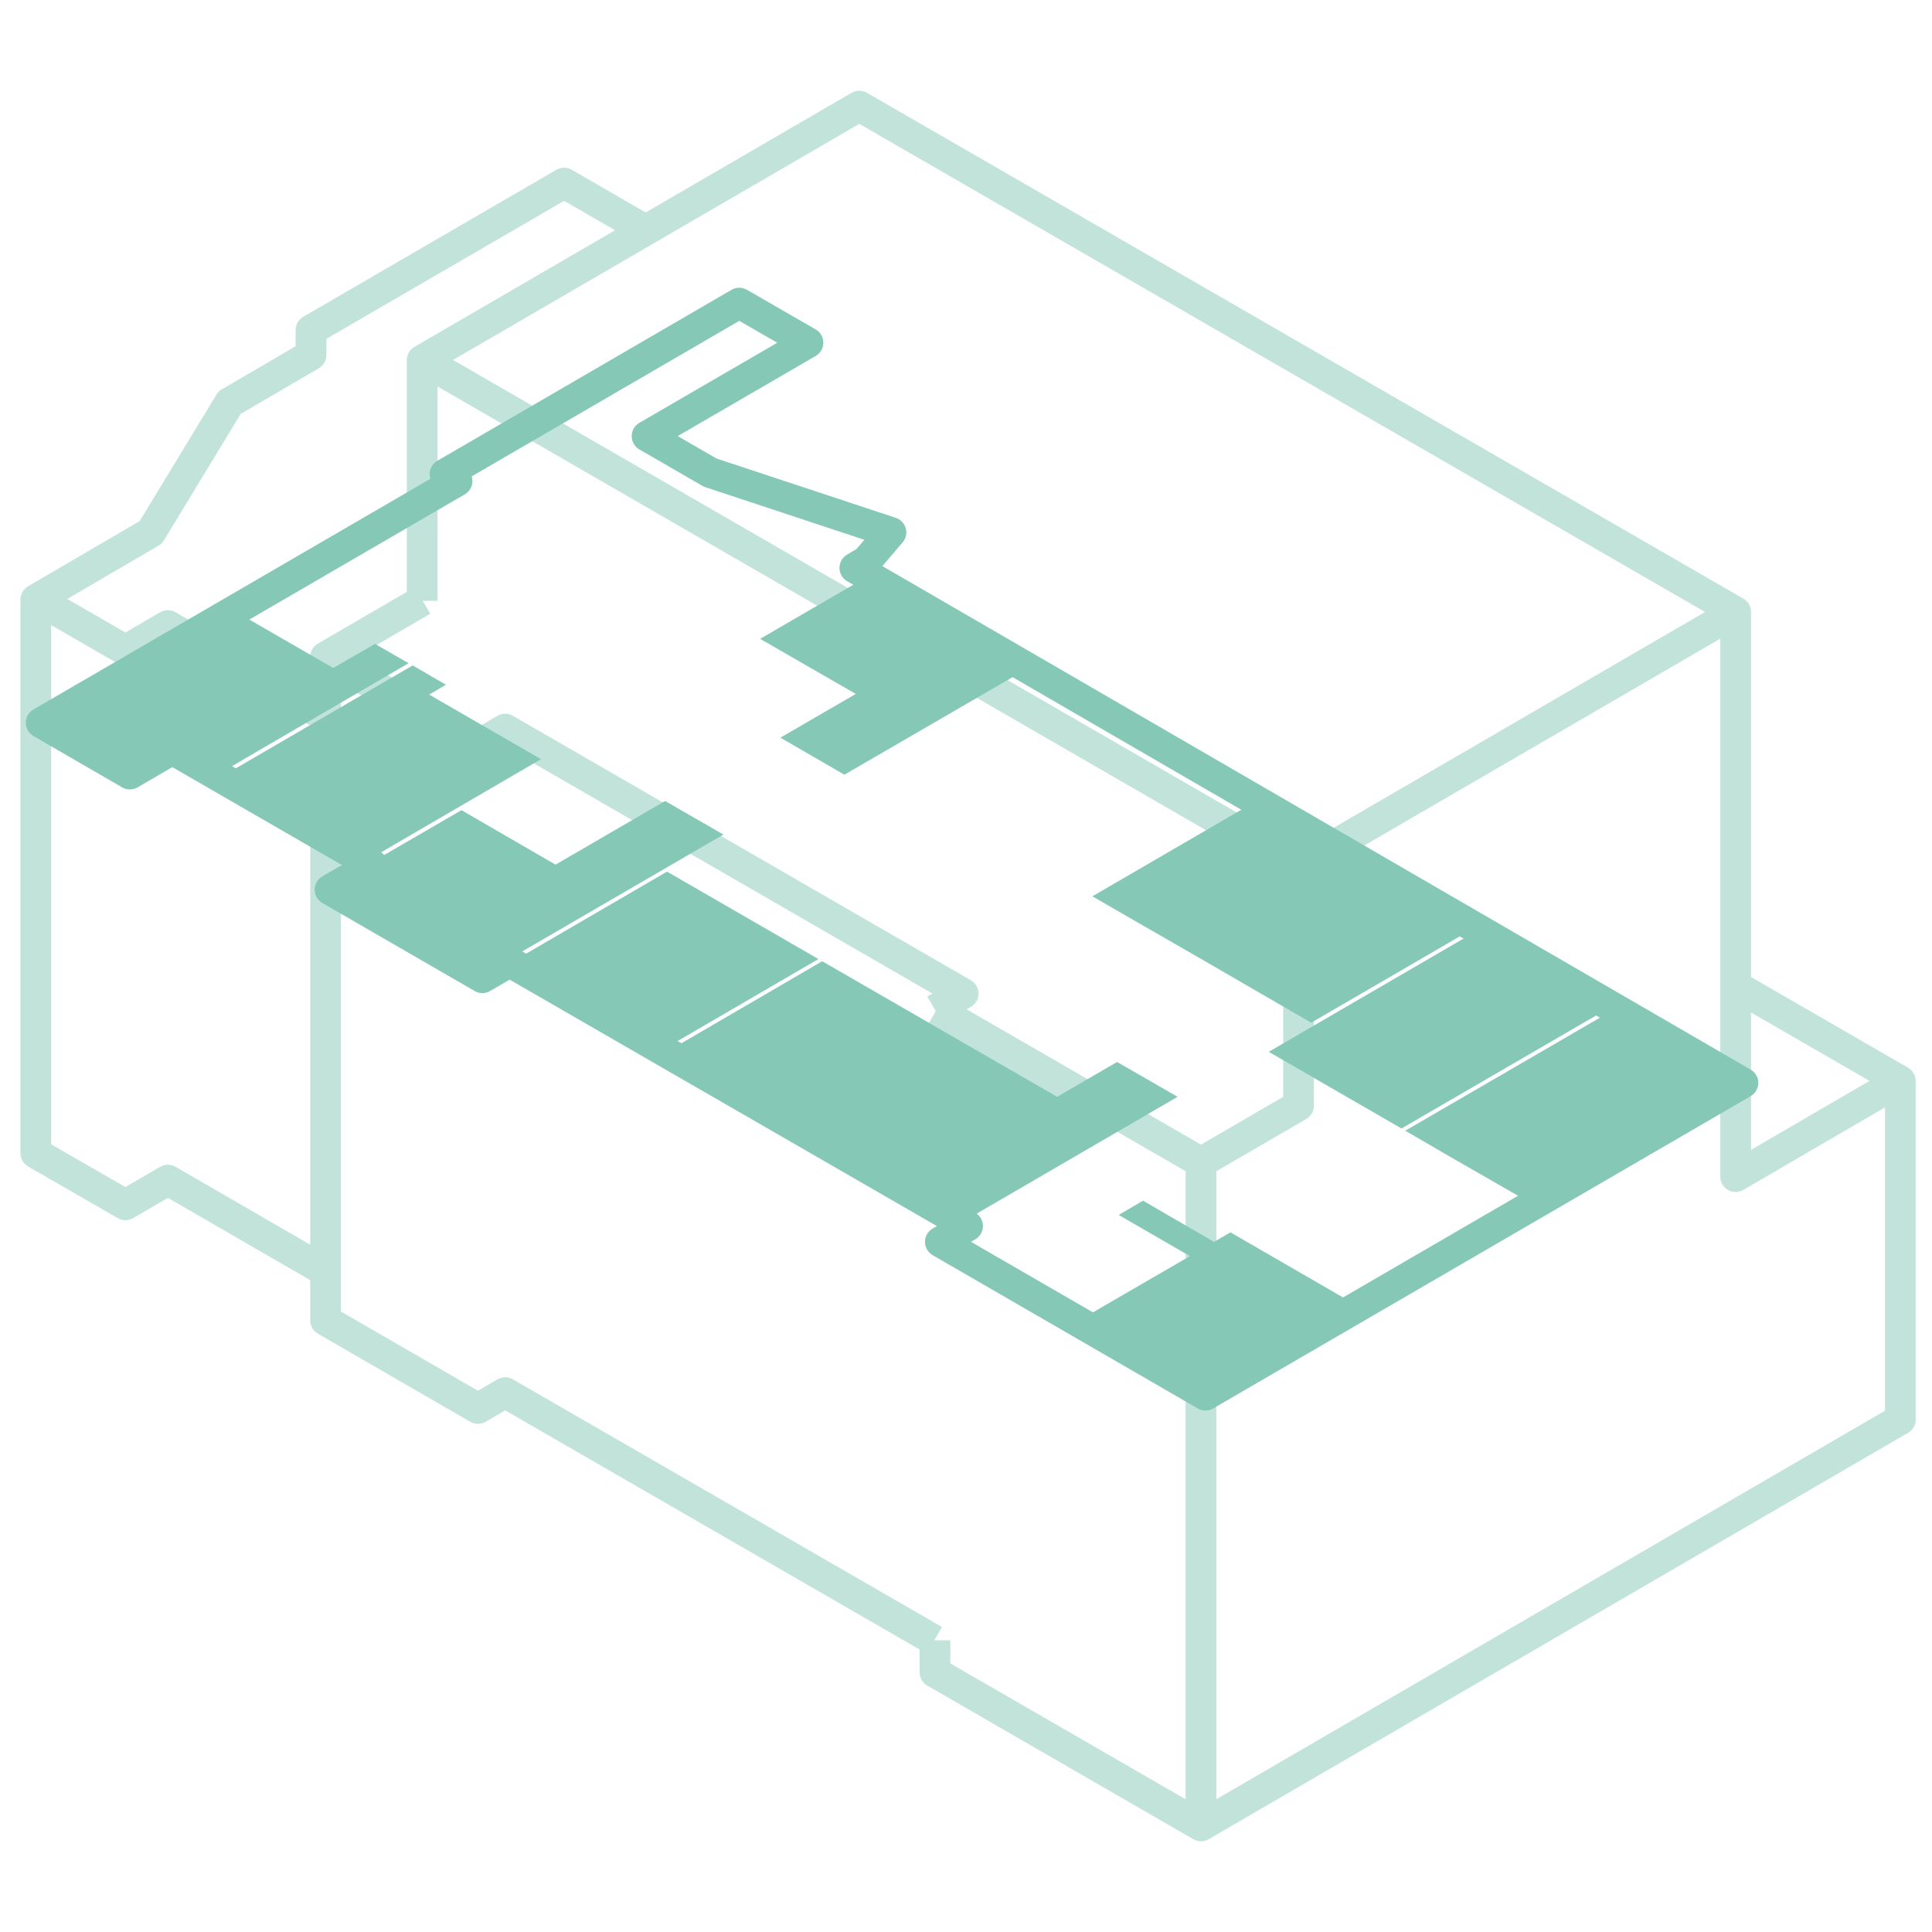 <?xml version="1.0" encoding="utf-8"?>
<svg xmlns="http://www.w3.org/2000/svg" id="Floorplan" viewBox="0 0 61 61">
  <defs>
    <style>.cls-1{isolation:isolate;}.cls-2{fill:#0b2145;}.cls-3{fill:#12284e;}.cls-4{fill:#84c8b5;}.cls-5{fill:none;stroke:#84c8b5;stroke-linejoin:round;stroke-width:0.97px;}.cls-6{opacity:0.5;}</style>
  </defs>
  <g class="cls-1">
    <polygon class="cls-2" points="4.05 24.44 4.05 24.51 1.25 22.89 1.25 22.82 4.05 24.44"/>
    <polygon class="cls-3" points="5.39 23.66 5.39 23.73 4.05 24.51 4.05 24.44 5.39 23.66"/>
    <polygon class="cls-3" points="5.39 23.8 5.39 23.87 4.05 24.65 4.05 24.58 5.39 23.8"/>
    <polygon class="cls-2" points="4.05 24.58 4.05 24.65 1 22.89 1 22.82 4.05 24.58"/>
    <polygon class="cls-2" points="11.71 27.31 11.71 27.38 5.39 23.73 5.39 23.66 11.71 27.31"/>
    <polygon class="cls-2" points="11.46 27.31 11.46 27.38 5.39 23.87 5.39 23.8 11.46 27.31"/>
    <polygon class="cls-3" points="11.71 27.31 11.71 27.38 10.37 28.16 10.37 28.09 11.71 27.31"/>
    <polygon class="cls-3" points="16.04 30.37 16.04 30.44 15.18 30.94 15.18 30.87 16.04 30.37"/>
    <polygon class="cls-2" points="15.18 30.87 15.18 30.94 10.37 28.16 10.37 28.09 15.18 30.87"/>
    <polygon class="cls-3" points="16.04 30.51 16.04 30.58 15.18 31.08 15.18 31.01 16.04 30.51"/>
    <polygon class="cls-2" points="15.18 31.01 15.18 31.08 10.12 28.16 10.12 28.09 15.18 31.01"/>
    <polygon class="cls-2" points="30.5 38.71 30.5 38.78 16.04 30.44 16.04 30.37 30.5 38.71"/>
    <polygon class="cls-2" points="30.25 38.71 30.25 38.78 16.04 30.58 16.04 30.51 30.25 38.71"/>
    <polygon class="cls-3" points="30.5 38.71 30.5 38.78 29.64 39.28 29.64 39.21 30.5 38.71"/>
    <polygon class="cls-2" points="38.01 44.05 38.01 44.12 29.64 39.28 29.64 39.21 38.01 44.05"/>
    <polygon class="cls-2" points="38.01 44.19 38.01 44.26 29.39 39.28 29.39 39.21 38.01 44.19"/>
  </g>
  <polygon class="cls-4" points="32.47 21.09 26.66 24.46 24.64 23.29 27.02 21.91 24 20.17 27.43 18.18 32.47 21.09"/>
  <polygon class="cls-4" points="46.63 29.25 41.4 32.29 39.36 31.11 38.05 30.35 35.13 28.67 34.49 28.3 39.72 25.26 46.63 29.25"/>
  <polygon class="cls-4" points="50.95 31.74 44.25 35.63 40.06 33.21 41.52 32.36 46.75 29.32 50.95 31.74"/>
  <polygon class="cls-4" points="55.03 34.1 48.34 37.99 45.78 36.52 44.37 35.7 51.07 31.81 55.03 34.1"/>
  <polygon class="cls-4" points="12.9 20.94 6.86 24.46 5.39 23.61 4.06 24.38 1.27 22.77 7.33 19.25 10.52 21.09 11.84 20.33 12.9 20.94"/>
  <polygon class="cls-4" points="14.08 21.62 13.55 21.93 17.08 23.97 11.57 27.18 6.98 24.53 13.03 21.01 14.08 21.62"/>
  <polygon class="cls-4" points="22.84 26.35 15.18 30.8 10.36 28.02 11.57 27.32 14.57 25.58 17.54 27.3 21 25.29 22.84 26.35"/>
  <polygon class="cls-4" points="25.84 30.28 20.93 33.14 16.15 30.38 21.06 27.52 25.84 30.28"/>
  <polygon class="cls-4" points="37.18 34.63 30.37 38.59 21.05 33.21 25.96 30.35 33.38 34.63 35.27 33.53 37.18 34.63"/>
  <polygon class="cls-4" points="42.81 41.2 38.03 43.98 34.07 41.69 37.57 39.66 35.32 38.36 36.09 37.91 38.33 39.21 38.85 38.91 42.81 41.2"/>
  <polygon class="cls-5" points="26.99 17.93 27.36 17.71 28.13 16.81 22.42 14.92 20.43 13.77 25.51 10.82 23.34 9.57 14.05 14.97 14.43 15.19 1.3 22.82 4.1 24.44 5.44 23.66 11.76 27.31 10.42 28.09 15.23 30.87 16.09 30.37 30.55 38.71 29.69 39.21 38.06 44.05 55.03 34.19 26.99 17.93"/>
  <g class="cls-6">
    <polyline class="cls-5" points="13.36 11.38 41 27.34 54.77 19.34"/>
    <line class="cls-5" x1="37.92" y1="57.64" x2="37.92" y2="36.7"/>
    <polyline class="cls-5" points="29.57 31.88 37.92 36.7 41 34.91 41 27.37"/>
    <polyline class="cls-5" points="29.52 51.79 29.52 52.8 37.92 57.65 60 44.82 60 34.13 54.84 31.15"/>
    <polyline class="cls-5" points="10.29 20.75 15.09 23.52 15.95 23.02 30.41 31.37 29.52 31.88"/>
    <polyline class="cls-5" points="13.34 18.96 10.28 20.74 10.28 41.69 15.09 44.47 15.95 43.97 29.5 51.79"/>
    <polyline class="cls-5" points="13.33 18.97 13.33 11.37 27.13 3.35 54.8 19.32 54.8 37.15 59.95 34.15"/>
    <polyline class="cls-5" points="10.28 40.14 5.3 37.26 3.96 38.04 1.13 36.41 1.13 18.93 4.76 16.81 7.25 12.71 9.82 11.21 9.82 10.42 17.81 5.78 20.39 7.27"/>
    <polyline class="cls-5" points="1.17 18.92 3.96 20.53 5.3 19.75 10.27 22.62"/>
  </g>
</svg>